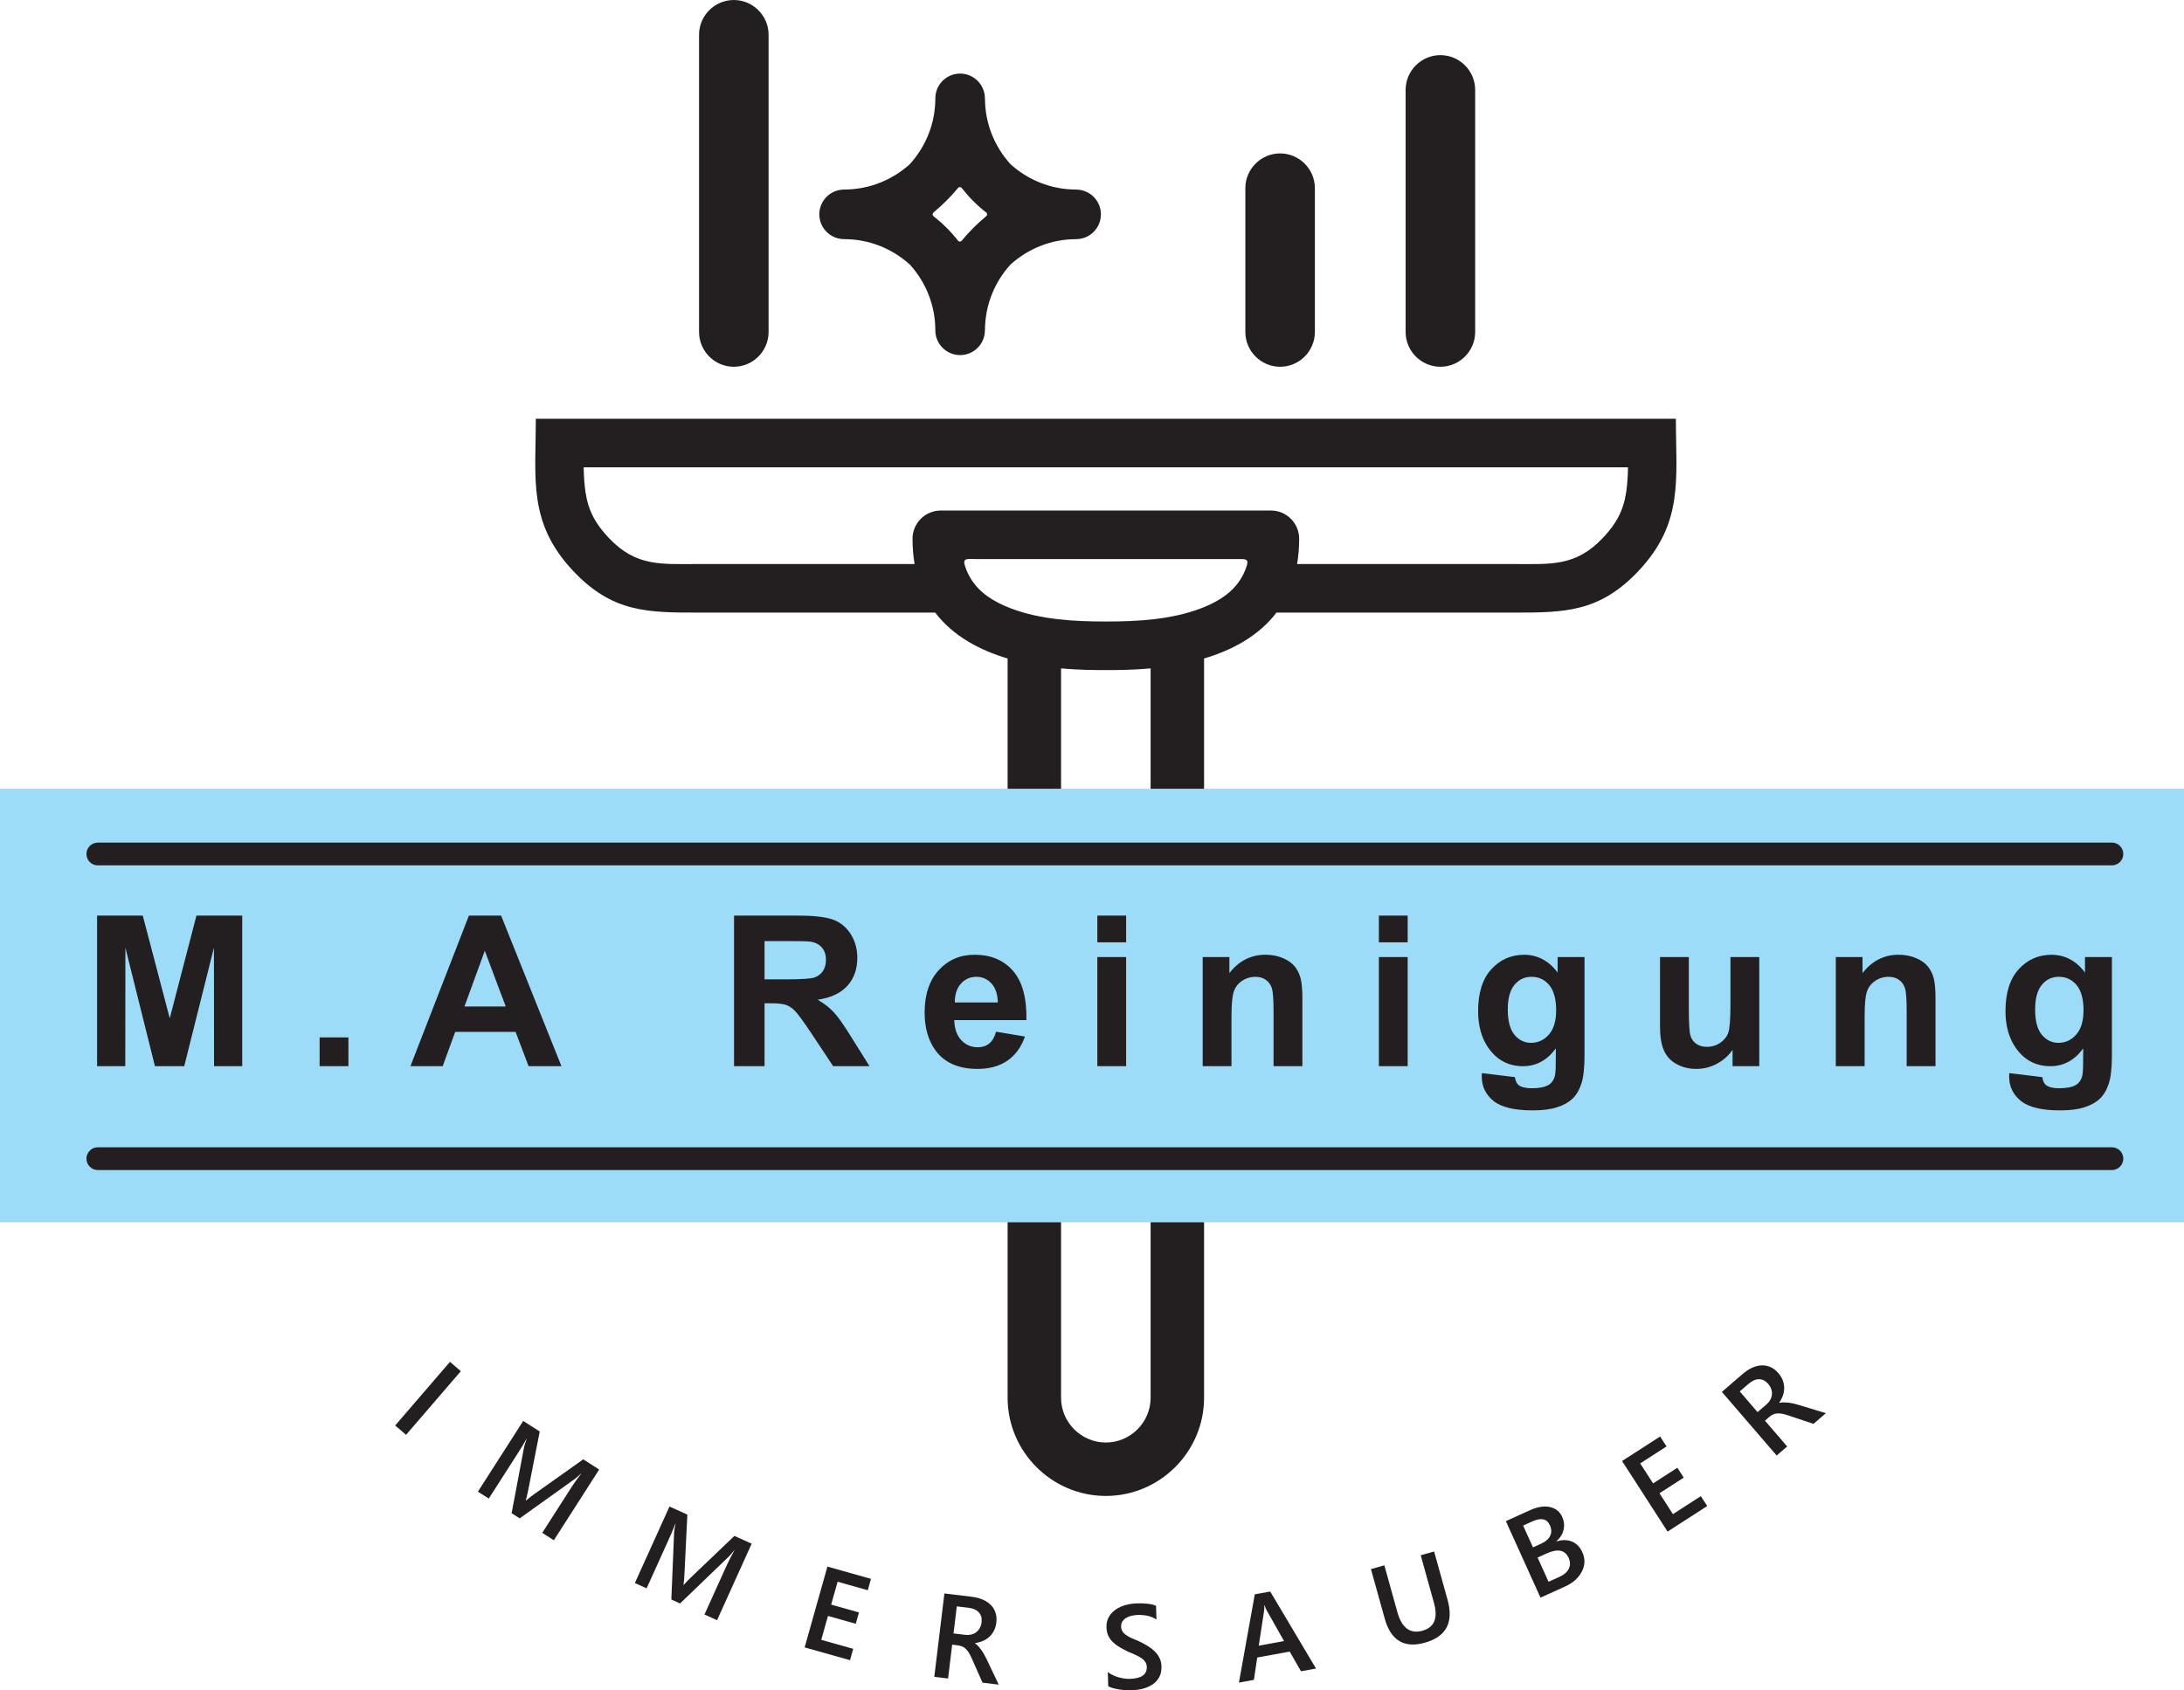 <?xml version="1.0" encoding="UTF-8"?>
<svg id="Layer_2" data-name="Layer 2" xmlns="http://www.w3.org/2000/svg" viewBox="0 0 1274.47 986.68">
  <defs>
    <style>
      .cls-1, .cls-2 {
        fill: #231f20;
      }

      .cls-2 {
        fill-rule: evenodd;
      }

      .cls-3 {
        fill: #9ddcf9;
      }
    </style>
  </defs>
  <g id="Layer_1-2" data-name="Layer 1">
    <path class="cls-2" d="M428.22,0h0c11.16,0,20.29,9.13,20.29,20.29v173.5c0,11.16-9.13,20.29-20.29,20.29h0c-11.16,0-20.29-9.13-20.29-20.29V20.29c0-11.16,9.13-20.29,20.29-20.29"/>
    <path class="cls-2" d="M747.01,89.55h0c11.16,0,20.29,9.13,20.29,20.29v83.95c0,11.16-9.13,20.29-20.29,20.29h0c-11.16,0-20.29-9.13-20.29-20.29v-83.95c0-11.16,9.13-20.29,20.29-20.29"/>
    <path class="cls-2" d="M840.54,32.18h0c11.16,0,20.29,9.13,20.29,20.29v141.32c0,11.16-9.13,20.29-20.29,20.29h0c-11.16,0-20.29-9.13-20.29-20.29V52.47c0-11.16,9.13-20.29,20.29-20.29"/>
    <path class="cls-2" d="M722.13,326.34h-152.46c-5.04,0-8.21-.97-6.5,4.18.83,2.51,1.89,4.82,3.17,6.96,4.78,7.98,12.69,13.52,23.69,17.68,17.37,6.56,36.89,7.61,55.29,7.61s37.92-1.05,55.29-7.61c13.94-5.27,22.91-12.75,26.85-24.6,1.56-4.69-1-4.22-5.33-4.22M533.72,329.22c-.79-4.58-1.22-9.49-1.22-14.78,0-9.05,7.4-16.45,16.45-16.45h192.73c9.05,0,16.45,7.4,16.45,16.45,0,5.29-.43,10.2-1.22,14.78h125.91c22.21,0,36.59,1.66,52.65-15.36,7.59-8.04,11.86-15.7,13.49-26.63.69-4.58.98-9.47,1.06-14.47H340.6c.09,5,.38,9.89,1.06,14.47,1.63,10.93,5.9,18.59,13.49,26.63,16.06,17.02,30.44,15.36,52.65,15.36h125.91ZM588,384.36c-16.03-4.77-31.69-12.91-42.26-26.79h-137.93c-30.04,0-50.44-.06-73.27-24.25-26.6-28.19-21.87-53.88-21.87-88.9h665.29c0,35.02,4.73,60.71-21.87,88.9-22.83,24.19-43.23,24.25-73.27,24.25h-137.93c-10.57,13.88-26.23,22.01-42.26,26.79v431.49c0,31.52-25.79,57.32-57.32,57.32s-57.32-25.79-57.32-57.32v-431.49ZM645.31,391.12c-5.68,0-15.1.02-26.13-1v425.73c0,14.37,11.76,26.13,26.13,26.13s26.13-11.76,26.13-26.13v-425.73c-11.04,1.02-20.46,1-26.13,1Z"/>
    <rect class="cls-3" y="460.38" width="1274.47" height="253.07"/>
    <path class="cls-2" d="M57.09,491.81h1175.31c3.66,0,6.65,2.99,6.65,6.65s-2.99,6.65-6.65,6.65H57.09c-3.66,0-6.65-2.99-6.65-6.65s2.99-6.65,6.65-6.65"/>
    <path class="cls-2" d="M57.09,669.65h1175.31c3.66,0,6.65,2.99,6.65,6.65s-2.99,6.65-6.65,6.65H57.09c-3.66,0-6.65-2.99-6.65-6.65s2.99-6.65,6.65-6.65"/>
    <path class="cls-1" d="M1187.6,589.19c0,6.75,1.31,11.68,3.91,14.81,2.62,3.13,5.85,4.7,9.68,4.7,4.09,0,7.57-1.62,10.39-4.83,2.84-3.21,4.25-7.96,4.25-14.26s-1.35-11.48-4.07-14.67c-2.7-3.19-6.14-4.79-10.29-4.79s-7.34,1.58-9.96,4.7c-2.6,3.13-3.91,7.9-3.91,14.32M1172.51,626.38l19.27,2.33c.33,2.27,1.06,3.83,2.21,4.68,1.62,1.21,4.13,1.82,7.57,1.82,4.4,0,7.69-.65,9.9-1.98,1.47-.88,2.6-2.29,3.35-4.25.51-1.39.78-3.99.78-7.73l.08-9.31c-5.07,6.93-11.46,10.39-19.15,10.39-8.55,0-15.34-3.62-20.33-10.84-3.93-5.71-5.89-12.83-5.89-21.31,0-10.68,2.58-18.82,7.71-24.44,5.13-5.63,11.54-8.45,19.19-8.45s14.38,3.46,19.49,10.37v-9.02h15.71v57.11c0,7.51-.61,13.13-1.86,16.84-1.23,3.72-2.97,6.63-5.22,8.75-2.23,2.11-5.22,3.78-8.96,4.97-3.74,1.21-8.47,1.8-14.18,1.8-10.8,0-18.45-1.86-22.97-5.56-4.52-3.72-6.77-8.41-6.77-14.11,0-.55.02-1.25.06-2.05ZM1129.45,622.32h-16.81v-32.46c0-6.87-.37-11.31-1.08-13.32-.74-2.03-1.9-3.58-3.54-4.7-1.64-1.12-3.6-1.68-5.89-1.68-2.95,0-5.58.8-7.92,2.39-2.35,1.6-3.95,3.72-4.81,6.34-.88,2.64-1.31,7.51-1.31,14.63v28.8h-16.81v-63.7h15.59v9.35c5.58-7.14,12.6-10.7,21.09-10.7,3.72,0,7.14.67,10.23,2,3.11,1.35,5.44,3.05,7.02,5.11,1.6,2.09,2.7,4.44,3.31,7.08.63,2.64.94,6.4.94,11.31v39.54ZM1011.04,622.32v-9.53c-2.33,3.4-5.38,6.1-9.16,8.12-3.78,2-7.77,3.01-11.97,3.01s-8.14-.94-11.54-2.82c-3.42-1.88-5.87-4.54-7.38-7.94-1.53-3.42-2.29-8.12-2.29-14.14v-40.4h16.81v29.33c0,8.98.31,14.46.94,16.49.61,2.03,1.74,3.64,3.4,4.81,1.64,1.19,3.72,1.78,6.26,1.78,2.88,0,5.46-.8,7.75-2.37,2.29-1.57,3.85-3.54,4.68-5.89.84-2.35,1.27-8.08,1.27-17.22v-26.92h16.81v63.7h-15.59ZM879.86,589.19c0,6.75,1.31,11.68,3.91,14.81,2.62,3.13,5.85,4.7,9.68,4.7,4.09,0,7.57-1.62,10.39-4.83,2.84-3.21,4.25-7.96,4.25-14.26s-1.35-11.48-4.07-14.67c-2.7-3.19-6.14-4.79-10.29-4.79s-7.34,1.58-9.96,4.7c-2.6,3.13-3.91,7.9-3.91,14.32ZM864.76,626.38l19.27,2.33c.33,2.27,1.06,3.83,2.21,4.68,1.62,1.21,4.13,1.82,7.57,1.82,4.4,0,7.69-.65,9.9-1.98,1.47-.88,2.6-2.29,3.35-4.25.51-1.39.78-3.99.78-7.73l.08-9.31c-5.07,6.93-11.46,10.39-19.15,10.39-8.55,0-15.34-3.62-20.33-10.84-3.93-5.71-5.89-12.83-5.89-21.31,0-10.68,2.58-18.82,7.71-24.44,5.13-5.63,11.54-8.45,19.19-8.45s14.38,3.46,19.49,10.37v-9.02h15.71v57.11c0,7.51-.61,13.13-1.86,16.84-1.23,3.72-2.97,6.63-5.22,8.75-2.23,2.11-5.22,3.78-8.96,4.97-3.74,1.21-8.47,1.8-14.18,1.8-10.8,0-18.45-1.86-22.97-5.56-4.52-3.72-6.77-8.41-6.77-14.11,0-.55.02-1.25.06-2.05ZM804.64,622.32v-63.7h16.81v63.7h-16.81ZM804.64,550.03v-15.59h16.81v15.59h-16.81ZM759.99,622.32h-16.81v-32.46c0-6.87-.37-11.31-1.08-13.32-.74-2.03-1.9-3.58-3.54-4.7-1.64-1.12-3.6-1.68-5.89-1.68-2.95,0-5.58.8-7.92,2.39-2.35,1.6-3.95,3.72-4.81,6.34-.88,2.64-1.31,7.51-1.31,14.63v28.8h-16.81v-63.7h15.59v9.35c5.58-7.14,12.6-10.7,21.09-10.7,3.72,0,7.14.67,10.23,2,3.11,1.35,5.44,3.05,7.02,5.11,1.6,2.09,2.7,4.44,3.31,7.08.63,2.64.94,6.4.94,11.31v39.54ZM640.35,622.32v-63.7h16.81v63.7h-16.81ZM640.35,550.03v-15.59h16.81v15.59h-16.81ZM582.28,585.14c-.12-4.89-1.37-8.61-3.76-11.15-2.39-2.56-5.3-3.83-8.73-3.83-3.66,0-6.69,1.35-9.08,4.03-2.39,2.68-3.56,6.34-3.52,10.94h25.1ZM581.3,602.2l16.81,2.82c-2.15,6.16-5.56,10.84-10.21,14.07-4.66,3.21-10.49,4.83-17.47,4.83-11.07,0-19.27-3.62-24.57-10.86-4.19-5.81-6.3-13.13-6.3-21.99,0-10.56,2.76-18.84,8.26-24.81,5.5-5.99,12.48-8.98,20.91-8.98,9.45,0,16.92,3.13,22.4,9.39,5.46,6.26,8.08,15.85,7.83,28.78h-42.1c.12,4.99,1.47,8.88,4.07,11.66,2.58,2.78,5.81,4.17,9.66,4.17,2.64,0,4.85-.72,6.63-2.15,1.8-1.43,3.15-3.74,4.07-6.93ZM446.15,571.64h13.13c8.51,0,13.81-.37,15.93-1.08,2.11-.72,3.78-1.96,4.97-3.72,1.21-1.76,1.8-3.97,1.8-6.61,0-2.97-.8-5.34-2.37-7.18-1.58-1.82-3.8-2.97-6.67-3.44-1.45-.2-5.77-.31-12.95-.31h-13.85v22.34ZM428.35,622.32v-87.88h37.37c9.39,0,16.22.8,20.48,2.37,4.27,1.57,7.67,4.38,10.23,8.41,2.56,4.05,3.85,8.65,3.85,13.85,0,6.61-1.92,12.05-5.79,16.34-3.87,4.3-9.63,7-17.33,8.12,3.83,2.23,6.98,4.68,9.45,7.36,2.5,2.68,5.85,7.45,10.06,14.28l10.72,17.14h-21.21l-12.72-19.19c-4.56-6.81-7.69-11.11-9.39-12.89-1.68-1.76-3.46-2.99-5.34-3.64-1.9-.65-4.89-.98-8.98-.98h-3.6v36.7h-17.8ZM295.11,587.47l-12.21-32.52-11.86,32.52h24.08ZM327.63,622.32h-19.17l-7.59-20.01h-35.24l-7.3,20.01h-18.82l34.12-87.88h18.8l35.2,87.88ZM186.51,622.32v-16.81h16.81v16.81h-16.81ZM56.66,622.32v-87.88h26.65l15.75,59.93,15.57-59.93h26.72v87.88h-16.45l-.06-69.18-17.33,69.18h-17.1l-17.24-69.18-.06,69.18h-16.45Z"/>
    <path class="cls-2" d="M561.16,109.67c4.05,5.16,8.71,10.02,14.4,14.4.64.49.62,1.56,0,2.07-5.37,4.43-10.06,9.19-14.4,14.4-.52.62-1.58.64-2.07,0-4.19-5.36-9-10.16-14.4-14.4-.63-.5-.62-1.56,0-2.07,5.38-4.51,10.22-9.28,14.4-14.4.51-.63,1.58-.64,2.07,0M574.73,57.42h.05c0,14.72,5.63,28.2,14.85,38.37,10.17,9.22,23.64,14.85,38.37,14.85v.02c7.98.01,14.44,6.48,14.44,14.46s-6.46,14.45-14.44,14.46v.02c-14.72,0-28.2,5.63-38.37,14.85-9.22,10.17-14.85,23.64-14.85,38.36h-.05c0,7.99-6.47,14.46-14.46,14.46s-14.46-6.47-14.46-14.46c0-14.72-5.63-28.19-14.85-38.37-10.17-9.22-23.64-14.85-38.37-14.85v-.02h-.02c-7.99,0-14.46-6.47-14.46-14.46s6.47-14.46,14.46-14.46h.02s0-.02,0-.02c14.72,0,28.19-5.63,38.37-14.85,9.22-10.17,14.85-23.64,14.85-38.37,0-7.99,6.47-14.46,14.46-14.46s14.46,6.47,14.46,14.46Z"/>
    <path class="cls-1" d="M1015.23,812.17l10.39,12.07,5.13-4.42c.95-.81,1.71-1.72,2.25-2.69.55-.99.89-2.01.99-3.07.12-1.06-.01-2.13-.37-3.2-.35-1.08-.96-2.11-1.8-3.1-1.53-1.78-3.29-2.69-5.27-2.73-1.98-.03-4.03.86-6.14,2.67l-5.18,4.46ZM1065.47,824.89l-7.2,6.2-14.5-4.84c-1.32-.46-2.51-.79-3.58-1-1.07-.2-2.04-.29-2.93-.25-.88.03-1.71.23-2.51.57-.78.35-1.56.85-2.34,1.52l-2.48,2.14,12.98,15.07-6.14,5.28-31.98-37.14,12.22-10.52c1.75-1.51,3.53-2.68,5.35-3.53,1.83-.85,3.65-1.32,5.46-1.42,1.8-.11,3.55.21,5.24.94,1.7.72,3.26,1.92,4.7,3.6,1.13,1.31,1.97,2.68,2.53,4.1.56,1.43.84,2.89.86,4.36.02,1.47-.21,2.95-.7,4.42-.49,1.47-1.23,2.92-2.2,4.33l.09.11c1-.2,1.94-.29,2.84-.26.9.03,1.77.09,2.64.19.86.09,1.78.26,2.75.49.97.23,2.06.52,3.3.87l15.59,4.75ZM996.25,879.07l-23.12,14.91-26.57-41.19,22.2-14.32,3.74,5.8-15.36,9.91,7.52,11.66,14.16-9.13,3.73,5.77-14.16,9.13,7.85,12.18,16.28-10.5,3.73,5.77ZM897.26,909.13l6.39,14.14,6.32-2.86c2.75-1.25,4.6-2.85,5.53-4.81.92-1.95.88-4.05-.13-6.29-2.1-4.63-6.35-5.5-12.76-2.6l-5.36,2.42ZM888.82,890.48l5.75,12.71,4.79-2.17c2.57-1.16,4.32-2.68,5.23-4.57.92-1.88.86-3.92-.14-6.15-1.73-3.82-5.14-4.58-10.25-2.27l-5.39,2.44ZM898.95,932.53l-20.2-44.66,14.17-6.41c4.32-1.95,8.17-2.55,11.54-1.81,3.38.75,5.76,2.65,7.13,5.68,1.14,2.53,1.42,5.06.84,7.57-.59,2.52-1.98,4.75-4.15,6.68l.06.13c3.23-1.04,6.2-1.01,8.9.07,2.71,1.09,4.75,3.18,6.14,6.25,1.73,3.82,1.63,7.59-.31,11.32-1.95,3.74-5.21,6.63-9.8,8.71l-14.32,6.48ZM844.71,933.72c3.69,13.25-.75,21.63-13.3,25.13-12.03,3.35-19.81-1.35-23.36-14.11l-8.04-28.87,7.83-2.18,7.59,27.27c2.58,9.26,7.46,12.89,14.67,10.88,6.93-1.93,9.16-7.37,6.68-16.29l-7.73-27.76,7.83-2.18,7.83,28.12ZM749.31,957.88l-10.2-18.02c-.32-.58-.72-1.55-1.19-2.9l-.14.03c.04,1.31,0,2.36-.11,3.14l-3.13,20.45,14.77-2.69ZM767.97,973.91l-8.78,1.6-6.58-11.48-18.96,3.46-1.93,13.03-8.75,1.59,9.26-51.51,9.01-1.64,26.72,44.95ZM646.7,984.28l-.24-8.37c.78.67,1.68,1.26,2.73,1.77,1.05.52,2.16.95,3.34,1.29,1.17.34,2.34.6,3.51.77,1.16.17,2.24.24,3.22.21,3.42-.1,5.94-.74,7.59-1.92,1.63-1.19,2.43-2.87,2.36-5.03-.03-1.17-.34-2.16-.93-3-.57-.85-1.38-1.61-2.4-2.28-1.02-.68-2.22-1.33-3.59-1.93-1.38-.61-2.85-1.25-4.42-1.92-1.69-.84-3.26-1.69-4.72-2.56-1.46-.87-2.74-1.85-3.83-2.91-1.09-1.08-1.96-2.3-2.6-3.67-.65-1.37-1-2.99-1.05-4.86-.07-2.3.4-4.32,1.39-6.04.98-1.73,2.31-3.17,3.97-4.33,1.67-1.15,3.57-2.03,5.73-2.63,2.14-.6,4.35-.93,6.6-.99,5.13-.15,8.88.33,11.26,1.43l.23,8.02c-2.83-1.91-6.44-2.81-10.81-2.69-1.2.03-2.4.17-3.59.44-1.19.26-2.25.67-3.17,1.22-.93.54-1.68,1.24-2.25,2.07-.57.85-.83,1.84-.8,3,.03,1.1.28,2.03.76,2.81.48.79,1.16,1.5,2.07,2.13.89.64,1.99,1.25,3.26,1.83,1.28.59,2.77,1.23,4.46,1.91,1.73.84,3.36,1.72,4.91,2.66,1.54.94,2.9,1.98,4.09,3.13,1.19,1.16,2.14,2.45,2.84,3.88.72,1.43,1.1,3.06,1.16,4.9.07,2.48-.37,4.6-1.32,6.33-.95,1.74-2.27,3.17-3.93,4.29-1.67,1.11-3.6,1.95-5.8,2.49-2.19.54-4.52.84-6.98.91-.83.02-1.83,0-3.04-.1-1.19-.09-2.42-.23-3.69-.44-1.25-.2-2.45-.45-3.57-.76-1.13-.32-2.04-.68-2.74-1.09ZM558.35,937.61l-1.92,15.81,6.72.82c1.24.15,2.42.11,3.51-.15,1.1-.27,2.08-.7,2.94-1.34.86-.62,1.56-1.44,2.12-2.42.57-.99.92-2.13,1.07-3.42.28-2.33-.22-4.25-1.54-5.73-1.31-1.49-3.35-2.41-6.11-2.74l-6.79-.82ZM582.79,983.31l-9.44-1.15-6.19-13.97c-.55-1.29-1.11-2.39-1.68-3.32-.57-.93-1.16-1.7-1.78-2.33-.62-.63-1.32-1.11-2.11-1.47-.78-.34-1.68-.58-2.7-.7l-3.25-.4-2.4,19.75-8.04-.98,5.91-48.65,16.01,1.94c2.29.28,4.36.8,6.21,1.58,1.86.78,3.44,1.8,4.73,3.08,1.29,1.26,2.24,2.76,2.84,4.5.61,1.74.77,3.7.51,5.9-.21,1.71-.65,3.26-1.33,4.63-.68,1.37-1.57,2.57-2.64,3.57-1.07,1.01-2.33,1.83-3.74,2.46-1.42.63-2.98,1.06-4.68,1.29l-.02.14c.82.61,1.52,1.24,2.1,1.93.59.68,1.13,1.37,1.64,2.08.51.7,1.01,1.49,1.49,2.37.48.87,1.01,1.87,1.58,3.02l6.99,14.73ZM496.03,969.03l-26.48-7.46,13.29-47.18,25.42,7.16-1.87,6.65-17.6-4.96-3.76,13.35,16.22,4.57-1.86,6.61-16.22-4.57-3.93,13.95,18.65,5.25-1.86,6.61ZM418.45,945.69l-7.35-3.32,13.07-28.9c1.07-2.36,2.53-5.19,4.36-8.49l-.13-.06c-1.34,1.74-2.38,2.96-3.11,3.65l-28.43,27.36-5.1-2.31,1.62-39.18c.07-1.15.34-2.82.82-4.99l-.12-.05c-.65,1.86-1.88,4.81-3.71,8.86l-13.04,28.84-6.85-3.1,20.2-44.66,10.43,4.72-1.72,35.05c-.14,2.69-.32,4.65-.55,5.9l.15.07c1.84-2,3.24-3.46,4.24-4.38l25.35-24.21,10.06,4.55-20.2,44.66ZM323.23,899.05l-6.79-4.35,17.11-26.71c1.4-2.18,3.25-4.77,5.54-7.77l-.12-.08c-1.57,1.53-2.78,2.58-3.61,3.16l-32.09,22.96-4.72-3.02,7.27-38.53c.24-1.12.74-2.74,1.54-4.82l-.11-.07c-.91,1.74-2.56,4.49-4.95,8.23l-17.08,26.65-6.33-4.05,26.44-41.27,9.64,6.17-6.77,34.43c-.53,2.64-.99,4.56-1.4,5.75l.14.09c2.11-1.71,3.71-2.96,4.83-3.73l28.59-20.29,9.29,5.95-26.44,41.27ZM236.95,837.5l-6.34-5.46,31.98-37.14,6.34,5.46-31.98,37.14Z"/>
  </g>
</svg>